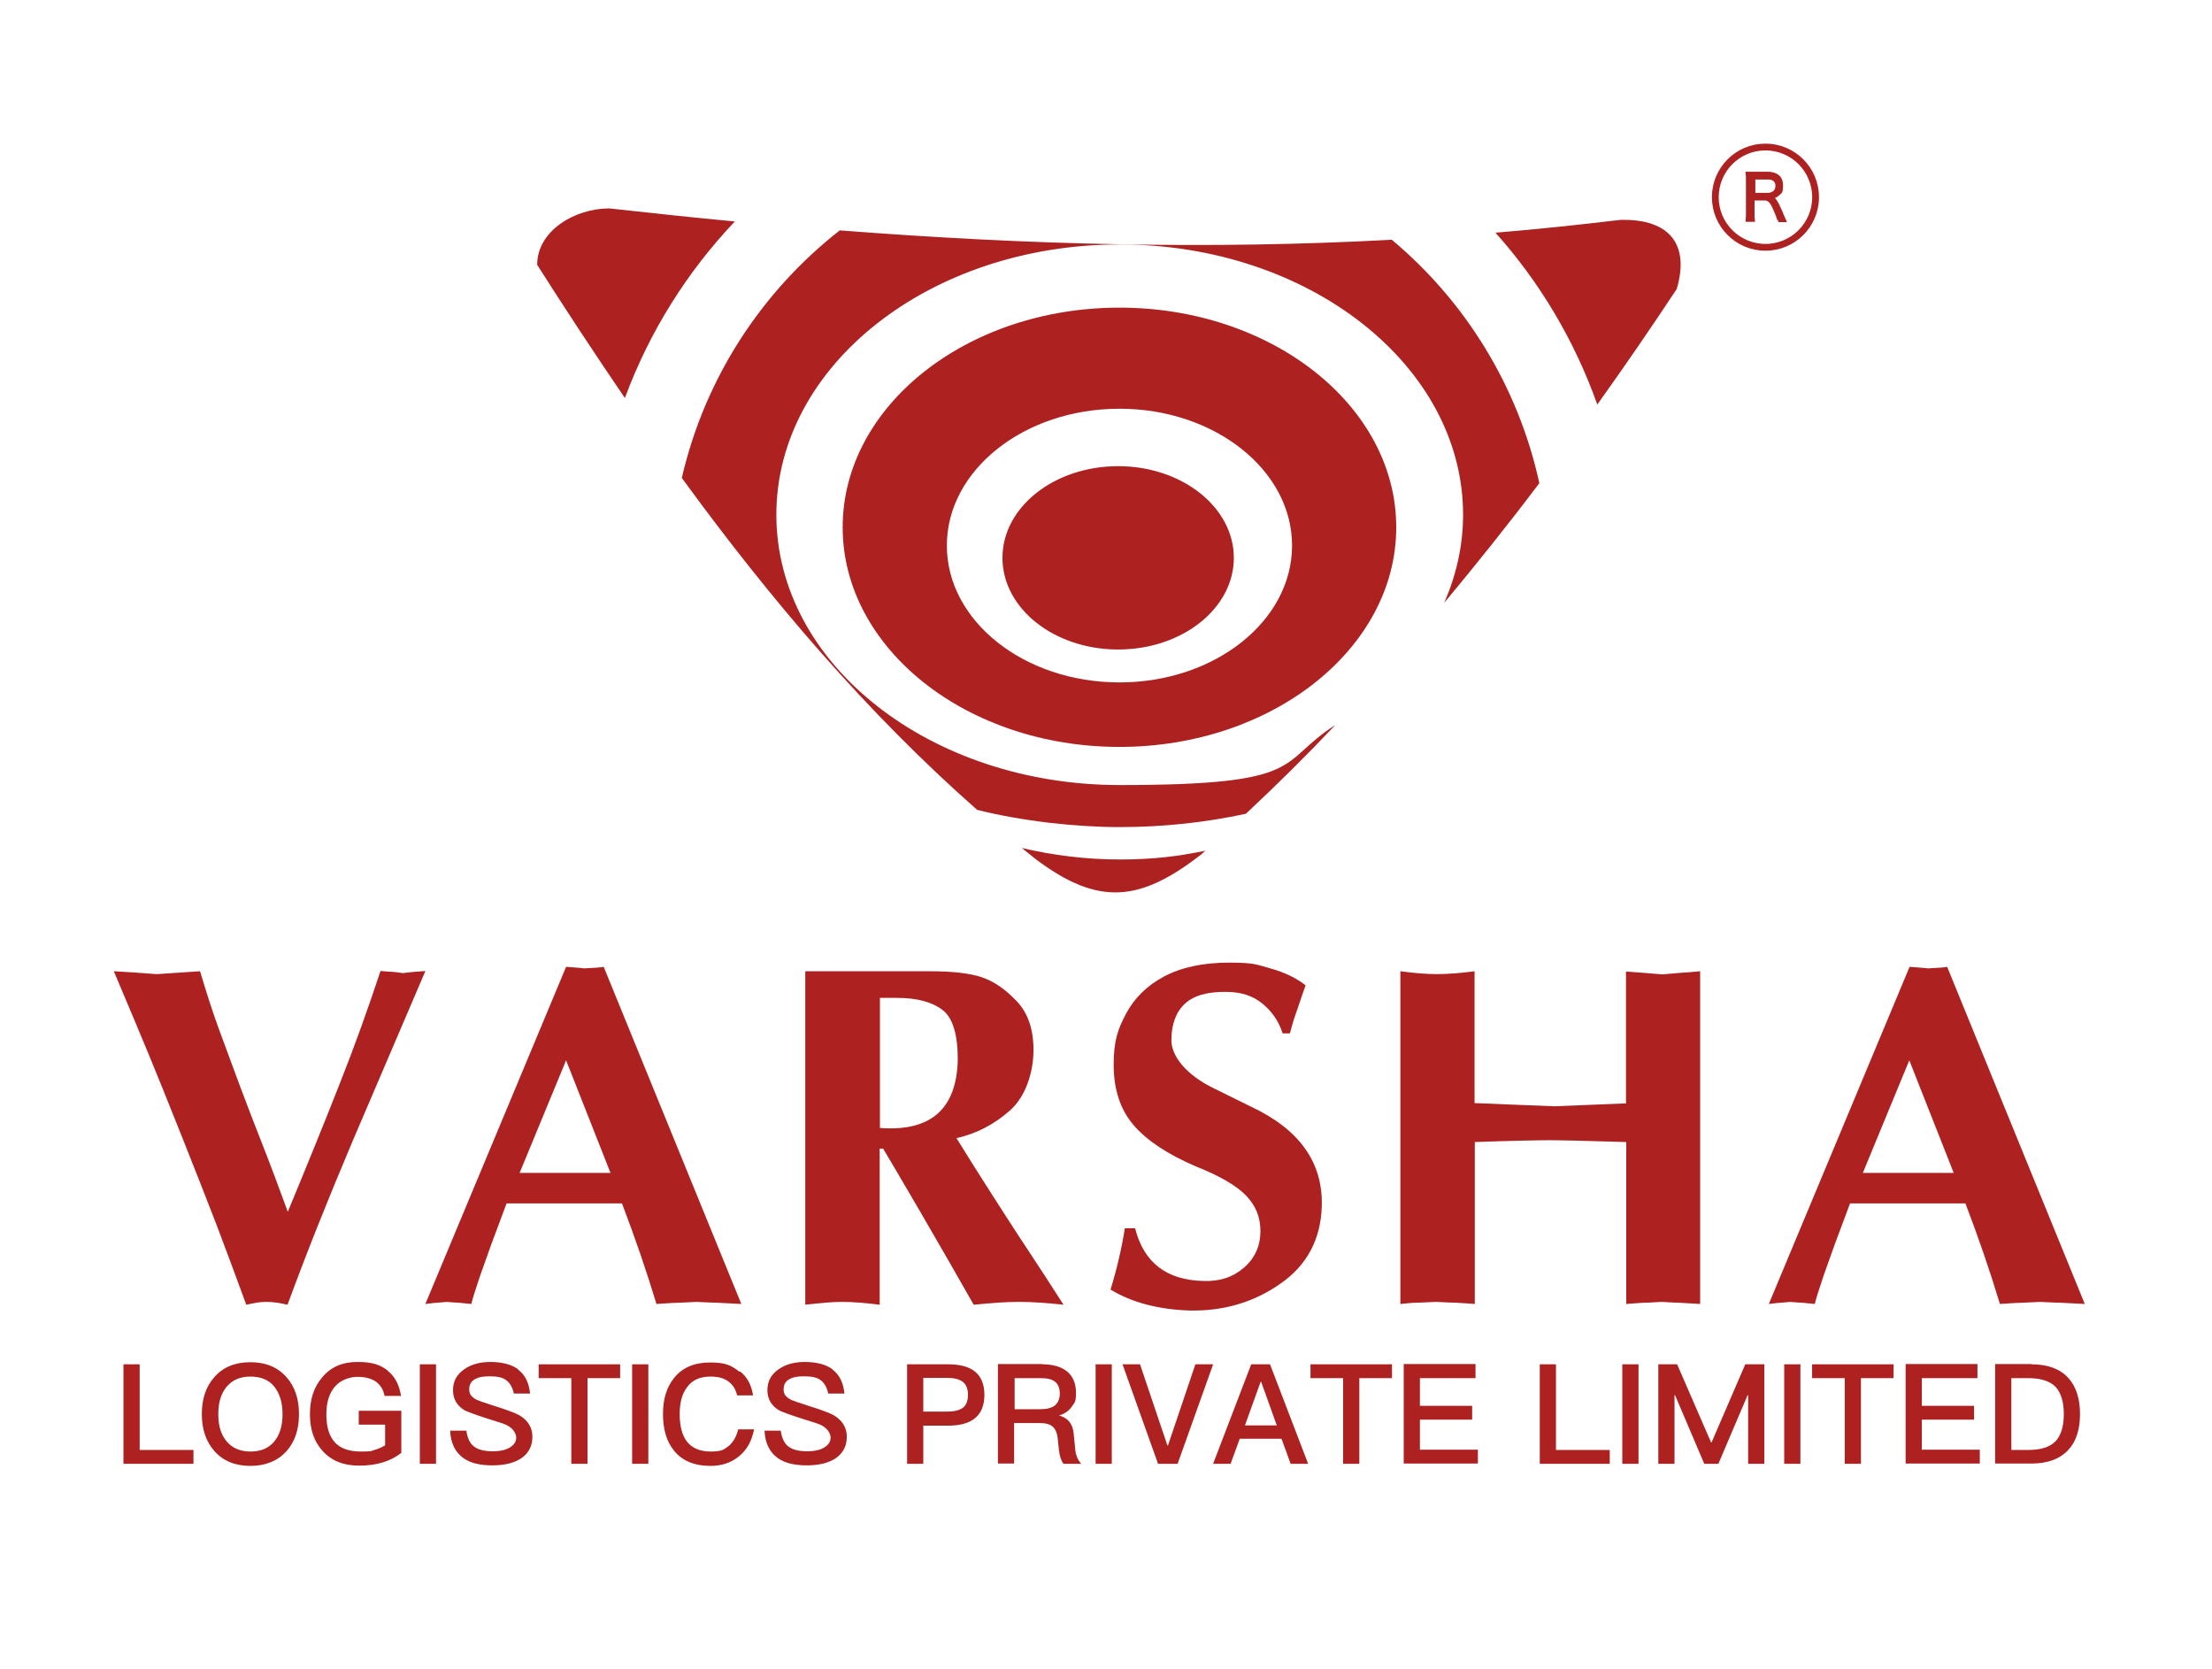 <svg width="114" height="86" viewBox="0 0 114 86" fill="none" xmlns="http://www.w3.org/2000/svg">
<path d="M5.869 50.047C6.434 50.074 7.161 50.128 8.076 50.196C9.126 50.128 9.879 50.074 10.31 50.047C10.646 51.178 10.969 52.174 11.279 53.022C11.588 53.869 11.952 54.852 12.369 55.969C12.786 57.086 13.19 58.122 13.566 59.077C13.943 60.033 14.361 61.163 14.832 62.442C15.814 60.073 16.702 57.893 17.496 55.874C18.29 53.869 18.99 51.918 19.609 50.034C19.797 50.047 19.959 50.061 20.12 50.074C20.268 50.074 20.483 50.101 20.753 50.142C21.022 50.115 21.237 50.088 21.385 50.074C21.533 50.074 21.722 50.047 21.924 50.034C20.726 52.833 19.474 55.753 18.169 58.808C16.877 61.863 15.76 64.662 14.818 67.232C14.414 67.138 14.051 67.084 13.728 67.084C13.405 67.084 13.095 67.138 12.692 67.232C12.127 65.698 11.629 64.339 11.171 63.141C10.714 61.944 10.108 60.423 9.368 58.552C8.628 56.682 8.049 55.269 7.645 54.286C7.242 53.318 6.649 51.891 5.855 50.02" fill="#AD2121"/>
<path d="M31.463 60.437L29.175 54.637L26.78 60.437H31.463ZM21.922 67.192L29.175 49.819C29.323 49.832 29.498 49.846 29.687 49.859C29.875 49.873 30.023 49.886 30.117 49.9C30.696 49.873 31.019 49.846 31.113 49.819L38.205 67.192C37.627 67.165 37.196 67.138 36.9 67.125C36.604 67.125 36.267 67.098 35.891 67.085C35.581 67.098 35.312 67.112 35.07 67.125C34.827 67.125 34.41 67.152 33.832 67.192C33.32 65.497 32.728 63.774 32.055 62.011H26.107C25.757 62.967 25.488 63.653 25.327 64.097C25.165 64.541 24.977 65.079 24.748 65.725C24.533 66.371 24.371 66.856 24.29 67.192C24.021 67.165 23.792 67.138 23.617 67.125C23.443 67.125 23.241 67.098 23.025 67.085C22.85 67.098 22.702 67.112 22.581 67.125C22.46 67.125 22.231 67.152 21.935 67.192" fill="#AD2121"/>
<path d="M45.337 58.122C47.961 58.324 49.307 57.153 49.361 54.596C49.361 53.277 49.092 52.416 48.553 52.026C48.015 51.622 47.234 51.42 46.239 51.42H45.35V58.122H45.337ZM41.502 67.246V50.047H47.907C49.105 50.047 50.007 50.155 50.599 50.357C51.191 50.559 51.729 50.922 52.227 51.42C52.927 52.053 53.263 52.941 53.263 54.098C53.263 55.255 52.86 56.507 52.052 57.22C51.245 57.933 50.33 58.418 49.294 58.647C49.953 59.71 50.559 60.679 51.124 61.553C51.689 62.428 52.268 63.343 52.887 64.272C53.506 65.214 54.152 66.196 54.811 67.232C53.95 67.138 53.183 67.084 52.523 67.084C51.864 67.084 51.083 67.138 50.182 67.232C49.415 65.887 48.526 64.326 47.49 62.549C46.454 60.773 45.795 59.656 45.512 59.185H45.337V67.232C44.57 67.138 43.938 67.084 43.426 67.084C42.915 67.084 42.296 67.138 41.488 67.232" fill="#AD2121"/>
<path d="M57.988 63.29H58.499C58.944 65.052 60.114 65.968 62.039 66.008C62.873 66.035 63.559 65.806 64.124 65.308C64.69 64.81 64.959 64.178 64.959 63.438C64.959 62.697 64.703 62.105 64.205 61.594C63.707 61.083 62.846 60.585 61.621 60.1C60.181 59.481 59.118 58.781 58.432 57.987C57.746 57.193 57.396 56.157 57.396 54.879C57.396 53.6 57.611 53.049 58.028 52.241C58.459 51.434 59.105 50.788 59.993 50.317C60.881 49.846 61.998 49.603 63.344 49.603C64.69 49.603 64.77 49.711 65.511 49.913C66.237 50.115 66.829 50.411 67.287 50.774C67.179 51.07 67.045 51.461 66.883 51.945C66.708 52.429 66.574 52.86 66.48 53.25H66.103C65.914 52.645 65.578 52.147 65.08 51.73C64.582 51.313 63.963 51.111 63.196 51.111C62.227 51.097 61.514 51.299 61.056 51.73C60.599 52.16 60.37 52.793 60.37 53.6C60.37 54.408 61.11 55.39 62.604 56.103L64.488 57.032C66.978 58.203 68.189 59.912 68.121 62.159C68.067 63.855 67.368 65.187 65.995 66.142C64.636 67.098 63.061 67.569 61.298 67.529C59.711 67.475 58.351 67.125 57.234 66.452C57.571 65.349 57.813 64.299 57.974 63.276" fill="#AD2121"/>
<path d="M72.172 67.192V50.047C72.872 50.142 73.491 50.195 74.056 50.195C74.621 50.195 75.307 50.142 75.994 50.047V56.843C76.532 56.857 77.111 56.884 77.716 56.911C78.322 56.938 79.129 56.964 80.112 57.005C81.848 56.938 83.072 56.884 83.799 56.857V50.061C84.472 50.115 85.104 50.155 85.683 50.209C86.033 50.182 86.342 50.155 86.612 50.128C86.881 50.115 87.204 50.088 87.621 50.047V67.192C87.109 67.165 86.733 67.138 86.477 67.125C86.221 67.125 85.939 67.098 85.643 67.084C85.374 67.098 85.131 67.111 84.903 67.125C84.687 67.125 84.324 67.152 83.812 67.192V58.848C81.673 58.781 80.354 58.754 79.843 58.754C79.331 58.754 77.864 58.781 76.007 58.848V67.192C75.63 67.165 75.294 67.138 74.998 67.125C74.702 67.125 74.379 67.098 74.016 67.084C73.693 67.098 73.397 67.111 73.114 67.125C72.831 67.125 72.522 67.152 72.185 67.192" fill="#AD2121"/>
<path d="M100.688 60.437L98.4 54.637L96.005 60.437H100.688ZM91.16 67.192L98.414 49.819C98.562 49.832 98.737 49.846 98.925 49.859C99.113 49.873 99.261 49.886 99.356 49.9C99.934 49.873 100.257 49.846 100.351 49.819L107.443 67.192C106.865 67.165 106.434 67.138 106.138 67.125C105.842 67.125 105.506 67.098 105.129 67.085C104.819 67.098 104.55 67.112 104.308 67.125C104.066 67.125 103.649 67.152 103.07 67.192C102.558 65.497 101.966 63.774 101.293 62.011H95.345C94.996 62.967 94.726 63.653 94.565 64.097C94.403 64.541 94.215 65.079 93.986 65.725C93.771 66.371 93.609 66.856 93.529 67.192C93.26 67.165 93.031 67.138 92.856 67.125C92.681 67.125 92.479 67.098 92.264 67.085C92.089 67.098 91.941 67.112 91.82 67.125C91.698 67.125 91.47 67.152 91.174 67.192" fill="#AD2121"/>
<path fill-rule="evenodd" clip-rule="evenodd" d="M62.134 43.817L61.919 44.019C58.757 46.481 56.617 46.697 53.401 44.288C53.158 44.086 52.903 43.898 52.66 43.696C54.275 44.072 55.957 44.288 57.707 44.288C59.456 44.288 60.721 44.126 62.148 43.83M57.693 15.852C65.566 15.852 71.958 20.926 71.958 27.17C71.958 33.414 65.566 38.488 57.693 38.488C49.821 38.488 43.429 33.414 43.429 27.17C43.429 20.926 49.821 15.852 57.693 15.852ZM57.693 21.061C62.605 21.061 66.589 24.223 66.589 28.112C66.589 32.001 62.605 35.164 57.693 35.164C52.782 35.164 48.798 32.001 48.798 28.112C48.798 24.223 52.782 21.061 57.693 21.061ZM77.072 11.99C79.212 11.815 81.351 11.587 83.504 11.331C86.142 11.264 87.071 12.69 86.411 14.897C85.066 16.929 83.706 18.907 82.32 20.845C81.149 17.548 79.36 14.547 77.072 11.99ZM43.254 11.869C52.956 12.623 62.309 12.865 71.729 12.354C75.511 15.516 78.243 19.903 79.333 24.896C77.731 27.022 76.09 29.068 74.434 31.059C75.053 29.633 75.403 28.112 75.403 26.524C75.403 18.84 67.477 12.596 57.707 12.596C47.937 12.596 40.011 18.827 40.011 26.524C40.011 34.222 47.937 40.453 57.707 40.453C67.477 40.453 65.781 39.295 68.823 37.357C67.315 38.945 65.781 40.466 64.207 41.933C62.148 42.377 59.968 42.619 57.707 42.619C55.446 42.619 52.66 42.31 50.359 41.731C44.707 36.752 39.728 30.925 35.139 24.627C36.323 19.486 39.257 15.018 43.281 11.869M31.398 10.739C33.578 10.981 35.731 11.21 37.871 11.412C35.408 14.009 33.47 17.091 32.205 20.509C30.671 18.261 29.164 15.974 27.684 13.646C27.684 11.883 29.635 10.739 31.398 10.739ZM57.626 24.021C60.91 24.021 63.588 26.134 63.588 28.745C63.588 31.355 60.923 33.468 57.626 33.468C54.329 33.468 51.664 31.355 51.664 28.745C51.664 26.134 54.329 24.021 57.626 24.021Z" fill="#AD2121"/>
<path d="M91.67 11.331C91.67 11.25 91.616 11.102 91.481 10.793C91.293 10.362 91.172 10.241 90.929 10.241H90.337V10.981C90.337 11.143 90.337 11.223 90.351 11.344H90.055C90.068 11.223 90.068 11.156 90.068 10.995V9.299C90.068 9.164 90.068 9.057 90.055 8.936H91.091C91.535 8.936 91.804 9.137 91.804 9.541C91.804 9.945 91.75 9.891 91.616 10.012C91.535 10.093 91.441 10.133 91.266 10.174C91.387 10.214 91.468 10.295 91.589 10.524C91.656 10.685 91.75 10.833 91.831 11.062C91.885 11.183 91.939 11.291 91.966 11.358H91.643H91.656L91.67 11.331ZM91.104 10.026C91.239 10.026 91.387 9.972 91.468 9.891C91.548 9.81 91.589 9.703 91.589 9.582C91.589 9.326 91.427 9.164 91.145 9.164H90.378V10.026H91.118H91.104Z" fill="#AD2121" stroke="#AD2121" stroke-width="0.175" stroke-miterlimit="10"/>
<path d="M7.198 70.301V74.715H9.97V75.428H6.363V70.301H7.198Z" fill="#AD2121"/>
<path d="M14.762 70.96C15.193 71.445 15.409 72.077 15.409 72.871C15.409 73.665 15.193 74.298 14.762 74.782C14.305 75.28 13.686 75.536 12.905 75.536C12.125 75.536 11.492 75.28 11.048 74.769C10.618 74.284 10.402 73.652 10.402 72.871C10.402 72.091 10.604 71.458 11.048 70.96C11.492 70.449 12.111 70.193 12.905 70.193C13.699 70.193 14.305 70.449 14.762 70.96ZM11.667 71.472C11.385 71.822 11.25 72.279 11.25 72.871C11.25 73.463 11.385 73.908 11.667 74.257C11.95 74.607 12.367 74.796 12.905 74.796C13.444 74.796 13.847 74.621 14.13 74.284C14.413 73.948 14.561 73.477 14.561 72.871C14.561 72.266 14.413 71.795 14.13 71.445C13.847 71.095 13.43 70.933 12.905 70.933C12.381 70.933 11.963 71.109 11.667 71.472Z" fill="#AD2121"/>
<path d="M19.983 70.637C20.346 70.92 20.575 71.35 20.669 71.929H19.821C19.754 71.593 19.593 71.35 19.364 71.189C19.122 71.028 18.812 70.947 18.422 70.947C18.032 70.947 17.561 71.108 17.278 71.431C16.968 71.781 16.82 72.252 16.82 72.885C16.82 73.517 16.955 73.961 17.224 74.284C17.52 74.634 17.978 74.796 18.61 74.796C19.243 74.796 19.081 74.769 19.297 74.715C19.498 74.661 19.673 74.58 19.848 74.473V73.409H18.489V72.696H20.683V74.863C20.414 75.078 20.104 75.24 19.754 75.347C19.377 75.468 18.974 75.522 18.516 75.522C17.695 75.522 17.063 75.266 16.605 74.742C16.174 74.257 15.973 73.638 15.973 72.871C15.973 72.104 16.174 71.472 16.605 70.974C17.049 70.435 17.655 70.18 18.422 70.18C19.189 70.18 19.606 70.328 19.983 70.624V70.637Z" fill="#AD2121"/>
<path d="M22.471 70.301V75.428H21.637V70.301H22.471Z" fill="#AD2121"/>
<path d="M26.698 70.57C27.061 70.839 27.263 71.256 27.317 71.808H26.483C26.416 71.499 26.281 71.256 26.093 71.122C25.904 70.974 25.622 70.92 25.245 70.92C24.868 70.92 24.68 70.96 24.505 71.054C24.289 71.162 24.182 71.337 24.182 71.593C24.182 71.848 24.303 71.983 24.545 72.118C24.653 72.171 24.949 72.279 25.42 72.427C26.119 72.642 26.564 72.817 26.765 72.925C27.209 73.194 27.438 73.558 27.438 74.028C27.438 74.499 27.263 74.849 26.9 75.118C26.537 75.374 26.025 75.509 25.379 75.509C24.733 75.509 24.249 75.388 23.899 75.145C23.468 74.849 23.226 74.365 23.199 73.719H24.034C24.087 74.109 24.222 74.392 24.451 74.553C24.653 74.701 24.962 74.782 25.379 74.782C25.797 74.782 26.052 74.715 26.267 74.594C26.483 74.459 26.604 74.298 26.604 74.082C26.604 73.867 26.442 73.598 26.119 73.436C26.025 73.382 25.689 73.275 25.124 73.1C24.491 72.898 24.101 72.75 23.939 72.669C23.549 72.427 23.347 72.091 23.347 71.633C23.347 71.175 23.536 70.826 23.926 70.556C24.289 70.301 24.733 70.18 25.285 70.18C25.837 70.18 26.362 70.301 26.698 70.556V70.57Z" fill="#AD2121"/>
<path d="M31.96 70.301V71.014H30.278V75.428H29.444V71.014H27.762V70.301H31.96Z" fill="#AD2121"/>
<path d="M33.413 70.301V75.428H32.578V70.301H33.413Z" fill="#AD2121"/>
<path d="M38.138 70.664C38.515 70.96 38.73 71.377 38.811 71.902H37.99C37.909 71.566 37.748 71.323 37.505 71.162C37.277 71.001 36.98 70.933 36.617 70.933C36.079 70.933 35.675 71.108 35.406 71.485C35.15 71.821 35.029 72.279 35.029 72.871C35.029 73.463 35.15 73.948 35.393 74.271C35.662 74.621 36.079 74.796 36.631 74.796C37.182 74.796 37.303 74.701 37.532 74.526C37.775 74.338 37.95 74.042 38.044 73.652H38.865C38.743 74.257 38.488 74.728 38.057 75.065C37.667 75.374 37.182 75.536 36.631 75.536C35.769 75.536 35.137 75.266 34.72 74.728C34.356 74.271 34.168 73.652 34.168 72.871C34.168 72.091 34.356 71.485 34.733 71.014C35.164 70.462 35.796 70.207 36.604 70.207C37.411 70.207 37.707 70.368 38.097 70.677H38.138V70.664Z" fill="#AD2121"/>
<path d="M42.901 70.57C43.265 70.839 43.466 71.256 43.52 71.808H42.686C42.619 71.499 42.484 71.256 42.296 71.122C42.107 70.974 41.825 70.92 41.448 70.92C41.071 70.92 40.883 70.96 40.708 71.054C40.492 71.162 40.385 71.337 40.385 71.593C40.385 71.848 40.506 71.983 40.748 72.118C40.856 72.171 41.152 72.279 41.623 72.427C42.323 72.642 42.767 72.817 42.968 72.925C43.413 73.194 43.641 73.558 43.641 74.028C43.641 74.499 43.466 74.849 43.103 75.118C42.74 75.374 42.228 75.509 41.582 75.509C40.937 75.509 40.452 75.388 40.102 75.145C39.672 74.849 39.429 74.365 39.402 73.719H40.237C40.291 74.109 40.425 74.392 40.654 74.553C40.856 74.701 41.165 74.782 41.582 74.782C42 74.782 42.255 74.715 42.471 74.594C42.686 74.459 42.807 74.298 42.807 74.082C42.807 73.867 42.646 73.598 42.323 73.436C42.228 73.382 41.892 73.275 41.327 73.1C40.694 72.898 40.304 72.75 40.142 72.669C39.752 72.427 39.55 72.091 39.55 71.633C39.55 71.175 39.739 70.826 40.129 70.556C40.492 70.301 40.937 70.18 41.488 70.18C42.04 70.18 42.565 70.301 42.901 70.556V70.57Z" fill="#AD2121"/>
<path d="M48.876 70.301C50.114 70.301 50.733 70.826 50.733 71.875C50.733 72.925 50.114 73.463 48.863 73.463H47.584V75.428H46.75V70.301H48.876ZM47.584 72.737H48.809C49.186 72.737 49.455 72.669 49.63 72.535C49.805 72.4 49.886 72.171 49.886 71.862C49.886 71.552 49.791 71.337 49.616 71.202C49.441 71.068 49.172 71.001 48.809 71.001H47.584V72.723V72.737Z" fill="#AD2121"/>
<path d="M53.731 70.301C54.256 70.301 54.673 70.422 54.969 70.65C55.292 70.906 55.453 71.283 55.453 71.767C55.453 72.252 55.386 72.265 55.238 72.481C55.077 72.709 54.861 72.858 54.579 72.938C55.023 73.059 55.279 73.342 55.332 73.853L55.413 74.674C55.44 74.984 55.548 75.239 55.723 75.428H54.807C54.686 75.266 54.619 75.051 54.579 74.755L54.511 74.122C54.484 73.84 54.39 73.638 54.256 73.517C54.108 73.382 53.879 73.329 53.596 73.329H52.264V75.414H51.43V70.287H53.731V70.301ZM52.291 72.615H53.623C53.96 72.615 54.202 72.548 54.377 72.413C54.538 72.265 54.619 72.064 54.619 71.808C54.619 71.552 54.538 71.323 54.377 71.202C54.215 71.068 53.973 71.014 53.623 71.014H52.291V72.615Z" fill="#AD2121"/>
<path d="M57.299 70.301V75.428H56.465V70.301H57.299Z" fill="#AD2121"/>
<path d="M58.753 70.301L60.166 74.486H60.193L61.606 70.301H62.521L60.691 75.428H59.682L57.852 70.301H58.767H58.753Z" fill="#AD2121"/>
<path d="M65.453 70.301L67.418 75.428H66.516L66.045 74.136H63.892L63.421 75.428H62.52L64.484 70.301H65.453ZM65.803 73.45L64.996 71.202H64.969L64.161 73.45H65.803Z" fill="#AD2121"/>
<path d="M71.738 70.301V71.014H70.056V75.428H69.221V71.014H67.539V70.301H71.738Z" fill="#AD2121"/>
<path d="M76.044 70.301V71.014H73.178V72.44H75.87V73.153H73.178V74.701H76.166V75.414H72.344V70.287H76.044V70.301Z" fill="#AD2121"/>
<path d="M80.19 70.301V74.715H82.962V75.428H79.356V70.301H80.19Z" fill="#AD2121"/>
<path d="M84.444 70.301V75.428H83.609V70.301H84.444Z" fill="#AD2121"/>
<path d="M86.434 70.301L88.183 74.325H88.21L89.946 70.301H90.928V75.428H90.094V71.889H90.067L88.56 75.428H87.833L86.326 71.889H86.299V75.428H85.465V70.301H86.447H86.434Z" fill="#AD2121"/>
<path d="M92.787 70.301V75.428H91.953V70.301H92.787Z" fill="#AD2121"/>
<path d="M97.589 70.301V71.014H95.907V75.428H95.073V71.014H93.391V70.301H97.589Z" fill="#AD2121"/>
<path d="M101.912 70.301V71.014H99.045V72.44H101.737V73.153H99.045V74.701H102.033V75.414H98.211V70.287H101.912V70.301Z" fill="#AD2121"/>
<path d="M104.695 70.301C105.529 70.301 106.148 70.529 106.579 70.987C106.983 71.418 107.198 72.05 107.198 72.858C107.198 73.665 106.996 74.297 106.579 74.728C106.148 75.186 105.516 75.414 104.695 75.414H102.824V70.287H104.695V70.301ZM103.659 74.715H104.533C105.179 74.715 105.637 74.567 105.933 74.27C106.215 73.974 106.363 73.503 106.363 72.871C106.363 72.238 106.215 71.754 105.933 71.458C105.637 71.162 105.166 71.014 104.533 71.014H103.659V74.715Z" fill="#AD2121"/>
<path d="M90.986 12.744C92.413 12.744 93.57 11.587 93.57 10.16C93.57 8.733 92.413 7.576 90.986 7.576C89.559 7.576 88.402 8.733 88.402 10.16C88.402 11.587 89.559 12.744 90.986 12.744Z" stroke="#AD2121" stroke-width="0.35" stroke-miterlimit="10"/>
</svg>
